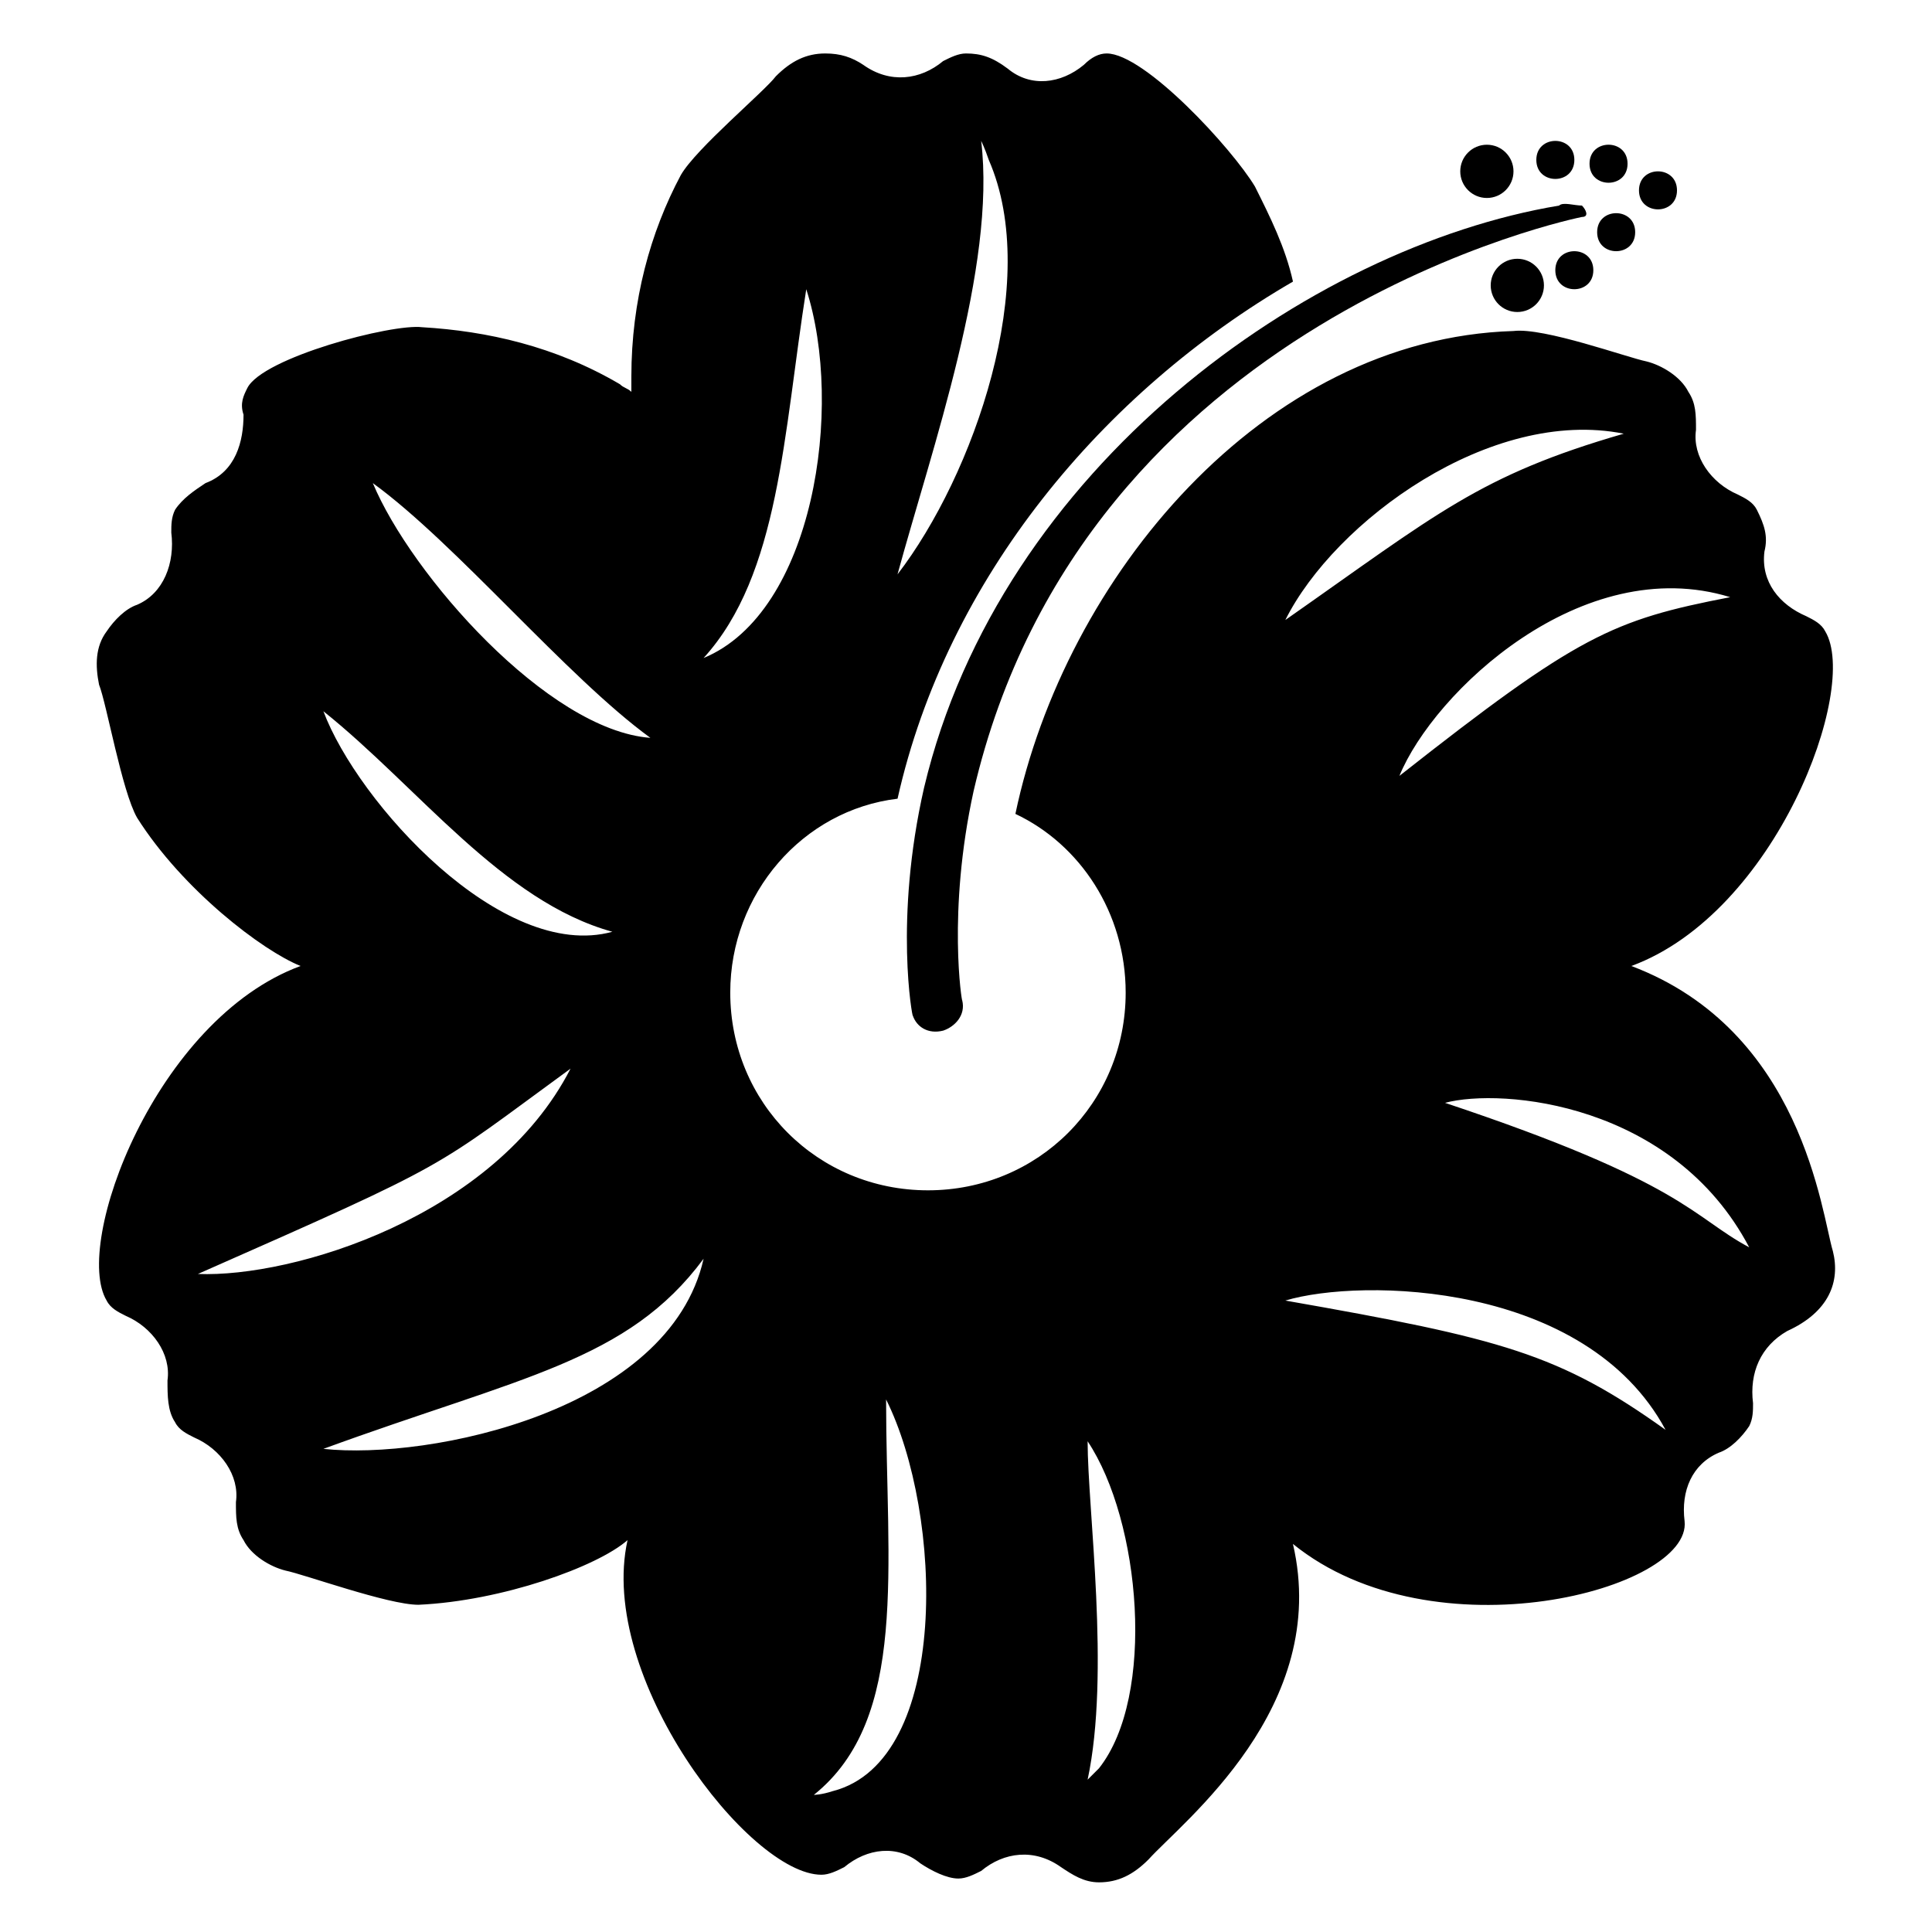 <?xml version="1.0" encoding="UTF-8"?>
<!-- Uploaded to: ICON Repo, www.svgrepo.com, Generator: ICON Repo Mixer Tools -->
<svg fill="#000000" width="800px" height="800px" version="1.1" viewBox="144 144 512 512" xmlns="http://www.w3.org/2000/svg">
 <g>
  <path d="m629.73 475.57c-3.023-10.078-8.062-58.441-53.402-75.57 38.289-14.105 60.457-73.555 51.387-88.672-1.008-2.016-3.023-3.023-5.039-4.031-7.055-3.023-12.09-9.07-11.082-17.129 1.008-4.031 0-7.055-2.016-11.082-1.008-2.016-3.023-3.023-5.039-4.031-7.055-3.023-12.09-10.078-11.082-17.129 0-4.031 0-7.055-2.016-10.078-2.016-4.031-7.055-7.055-11.082-8.062-5.039-1.008-27.207-9.07-35.266-8.062-66.504 2.016-118.9 65.496-132 127.97 17.129 8.062 29.223 26.199 29.223 47.359 0 29.223-23.176 52.395-52.395 52.395-29.223 0-52.395-23.176-52.395-52.395 0-26.199 19.145-48.367 44.336-51.387 13.098-58.441 54.41-107.82 104.79-137.04-2.016-9.07-6.047-17.129-10.078-25.191-6.051-10.078-29.227-35.266-39.301-35.266-2.016 0-4.031 1.008-6.047 3.023-6.047 5.039-14.105 6.047-20.152 1.008-4.031-3.027-7.055-4.031-11.082-4.031-2.016 0-4.031 1.008-6.047 2.016-6.047 5.039-14.105 6.047-21.16 1.008-3.023-2.019-6.047-3.023-10.078-3.023-5.039 0-9.07 2.016-13.098 6.047-3.023 4.031-21.16 19.145-25.191 26.199-8.062 15.113-13.098 33.25-13.098 53.402v4.031c-1.008-1.008-2.016-1.008-3.023-2.016-17.129-10.078-35.266-14.105-52.395-15.113-8.062-1.012-42.32 8.059-46.352 16.117-1.008 2.016-2.016 4.031-1.008 7.055 0 7.051-2.016 15.113-10.074 18.137-3.023 2.016-6.047 4.031-8.062 7.055-1.008 2.016-1.008 4.031-1.008 6.047 1.008 8.062-2.016 16.121-9.07 19.145-3.023 1.008-6.047 4.031-8.062 7.055-3.023 4.031-3.023 9.07-2.016 14.105 2.016 5.039 6.047 28.215 10.078 35.266 12.094 19.145 33.254 35.266 43.328 39.297-38.289 14.105-60.457 73.555-51.387 88.672 1.008 2.016 3.023 3.023 5.039 4.031 7.055 3.023 12.09 10.078 11.082 17.129 0 4.027 0 8.059 2.016 11.082 1.008 2.016 3.023 3.023 5.039 4.031 7.055 3.023 12.09 10.078 11.082 17.129 0 4.031 0 7.055 2.016 10.078 2.016 4.031 7.055 7.055 11.082 8.062 5.039 1.008 27.207 9.07 35.266 9.07 22.168-1.008 47.359-10.078 55.418-17.129-8.062 36.273 32.242 88.672 51.387 88.672 2.016 0 4.031-1.008 6.047-2.016 6.047-5.039 14.105-6.047 20.152-1.008 3.023 2.016 7.055 4.031 10.078 4.031 2.016 0 4.031-1.008 6.047-2.016 6.047-5.039 14.105-6.047 21.16-1.008 3.023 2.016 6.047 4.031 10.078 4.031 5.039 0 9.07-2.016 13.098-6.047 9.07-10.078 48.367-40.305 38.289-83.633 37.281 30.23 105.8 12.09 103.79-6.047-1.008-8.062 2.016-15.113 9.07-18.137 3.023-1.008 6.047-4.031 8.062-7.055 1.008-2.016 1.008-4.031 1.008-6.047-1.008-8.062 2.016-15.113 9.07-19.145 11.078-5.043 14.102-13.102 12.086-21.164zm-225.71-294.23s1.008 2.016 2.016 5.039c14.105 32.242-4.031 83.633-24.184 109.83 9.07-33.254 26.199-81.617 22.168-114.87zm-87.66 158.2c-27.207-2.016-63.48-43.328-73.555-67.512 22.164 16.121 51.387 51.387 73.555 67.512zm-10.078 51.387c-29.223 8.062-67.512-34.258-76.578-58.441 25.191 20.152 47.359 50.379 76.578 58.441zm-109.83 90.688c68.52-30.23 61.465-27.207 98.746-54.41-20.152 39.293-73.559 55.418-98.746 54.41zm33.25 46.348c52.395-19.145 80.609-23.176 100.76-50.383-9.07 40.309-72.547 53.406-100.76 50.383zm100.76-209.58c20.152-22.168 21.16-59.449 27.207-97.738 10.074 31.234 2.016 85.645-27.207 97.738zm34.258 300.27c-3.023 1.008-5.039 1.008-5.039 1.008 25.191-20.152 19.145-60.457 19.145-104.79 15.117 30.227 17.133 95.723-14.105 103.79zm70.535-6.047-3.023 3.023c6.047-28.215 0-71.539 0-89.68 14.105 21.16 18.137 67.512 3.023 86.656zm167.27-310.35c-31.234 6.047-40.305 10.078-87.664 47.359 9.07-22.168 48.367-59.449 87.664-47.359zm-28.215-43.324c-38.289 11.082-49.375 21.16-89.68 49.375 13.102-26.203 54.414-56.43 89.68-49.375zm-89.68 229.73c20.152-6.047 79.602-5.039 100.76 34.258-28.211-20.148-43.324-24.18-100.76-34.258zm42.32-52.395c15.113-4.031 60.457 0 80.609 38.289-15.113-8.062-17.129-17.129-80.609-38.289z"/>
  <path d="m388.91 352.64c-8.062 35.266-3.023 61.465-3.023 60.457 1.008 3.023 4.031 5.039 8.062 4.031 3.023-1.008 6.047-4.031 5.039-8.062 0 1.008-4.031-23.176 3.023-55.418 29.223-125.95 161.22-152.15 161.22-152.15 2.016 0 1.008-2.016 0-3.023-2.016 0.004-5.039-1.004-6.047 0.004-66.504 11.082-148.12 69.523-168.27 154.16z"/>
  <path d="m553.16 219.63c0 3.898-3.156 7.055-7.055 7.055-3.894 0-7.051-3.156-7.051-7.055 0-3.894 3.156-7.051 7.051-7.051 3.898 0 7.055 3.156 7.055 7.051"/>
  <path d="m545.09 189.41c0 3.894-3.156 7.055-7.051 7.055s-7.055-3.16-7.055-7.055 3.16-7.055 7.055-7.055 7.051 3.16 7.051 7.055"/>
  <path d="m561.22 186.38c0 6.719-10.078 6.719-10.078 0s10.078-6.719 10.078 0"/>
  <path d="m575.32 187.39c0 6.719-10.078 6.719-10.078 0s10.078-6.719 10.078 0"/>
  <path d="m577.34 205.53c0 6.719-10.078 6.719-10.078 0 0-6.715 10.078-6.715 10.078 0"/>
  <path d="m566.25 215.61c0 6.715-10.074 6.715-10.074 0 0-6.719 10.074-6.719 10.074 0"/>
  <path d="m588.42 194.45c0 6.715-10.074 6.715-10.074 0 0-6.719 10.074-6.719 10.074 0"/>
 </g>
</svg>